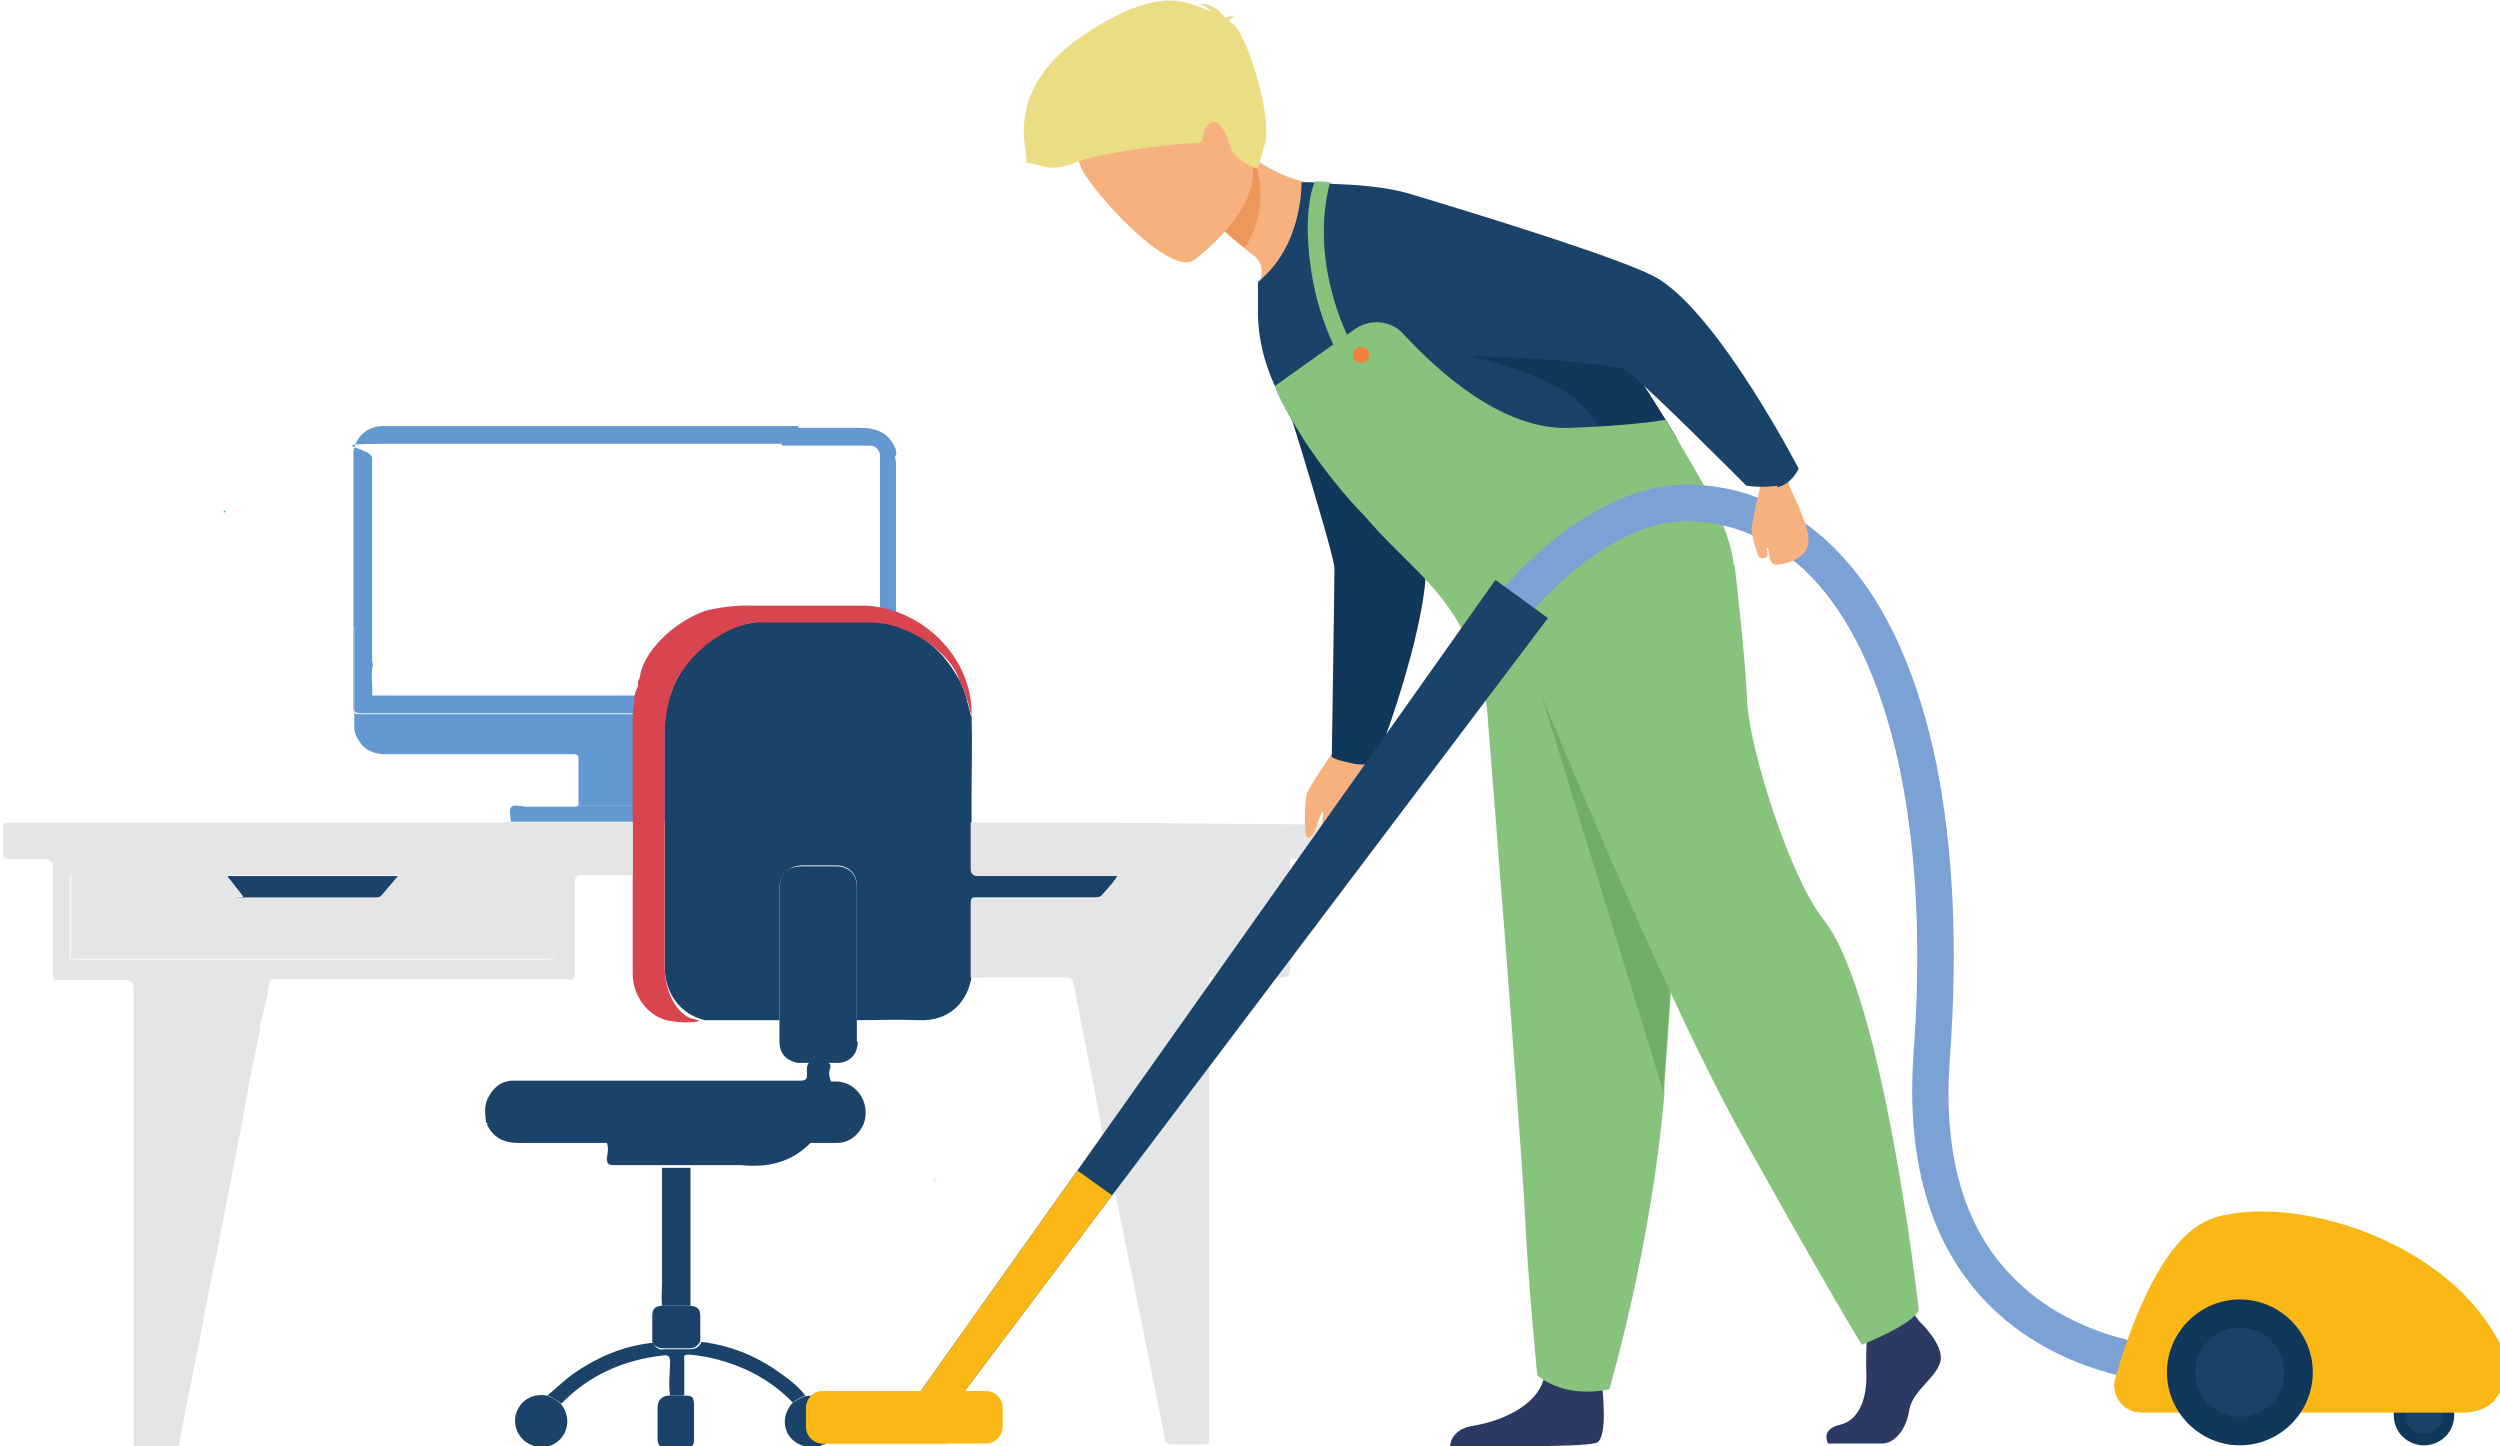 <?xml version="1.0" encoding="UTF-8" standalone="no"?>
<!-- Created with Inkscape (http://www.inkscape.org/) -->

<svg
   width="74.487mm"
   height="43.084mm"
   viewBox="0 0 74.487 43.084"
   version="1.1"
   id="svg1"
   inkscape:version="1.3 (0e150ed6c4, 2023-07-21)"
   sodipodi:docname="bureau.svg"
   xmlns:inkscape="http://www.inkscape.org/namespaces/inkscape"
   xmlns:sodipodi="http://sodipodi.sourceforge.net/DTD/sodipodi-0.dtd"
   xmlns="http://www.w3.org/2000/svg"
   xmlns:svg="http://www.w3.org/2000/svg">
  <sodipodi:namedview
     id="namedview1"
     pagecolor="#ffffff"
     bordercolor="#000000"
     borderopacity="0.25"
     inkscape:showpageshadow="2"
     inkscape:pageopacity="0.0"
     inkscape:pagecheckerboard="0"
     inkscape:deskcolor="#d1d1d1"
     inkscape:document-units="mm"
     inkscape:zoom="0.73139029"
     inkscape:cx="-105.27895"
     inkscape:cy="-28.71244"
     inkscape:window-width="1419"
     inkscape:window-height="1040"
     inkscape:window-x="2068"
     inkscape:window-y="33"
     inkscape:window-maximized="0"
     inkscape:current-layer="layer1" />
  <defs
     id="defs1" />
  <g
     inkscape:label="Calque 1"
     inkscape:groupmode="layer"
     id="layer1"
     transform="translate(-65.087,-27.252)">
    <g
       id="g39"
       transform="matrix(0.265,0,0,0.265,8.837,17.182)">
      <path
         class="st80"
         d="m 312.9,107.8 c -0.6,0 -1.1,0 -1.7,0 0,-2.7 0,-7.2 0,-10 0,-2.3 0,-4.6 0,-6.9 0,-0.6 0,-1.1 0,-1.7 0,-0.6 -0.5,-1.1 -1.1,-1.1 -0.3,0 -0.5,0 -0.8,0 -1.7,0 -7.4,0 -9.1,0 -0.2,-0.7 -0.5,-1.3 -0.5,-2 1.7,0 7.5,0 9.2,0 2,0 3.4,0.6 4.1,2.5 0,0 0,0 0,0 0,0.2 0.1,0.4 0,0.6 -0.2,0.2 0,0.5 0,0.7 0,5 0,11.8 0,16.8 0,0.4 0,0.8 -0.3,1.1"
         id="path2"
         style="fill:#6398d1" />
      <path
         class="st80"
         d="m 252,108.6 c 0,-0.1 0,-0.2 0,-0.3 0,-0.4 0,-0.8 0,-1.2 0,-5.9 0,-11.8 0,-17.7 0,-5.9 0,-0.4 0,-0.6 0.3,-1.8 1.6,-2.9 3.4,-2.9 11.9,0 23.7,0 35.6,0 3.7,0 7.3,0 11,0 0.2,0.7 0.5,1.3 0.6,2 -3.9,0 -7.7,0 -11.6,0 -1.7,0 -3.4,0 -5.1,0 -2.3,0 -4.6,0 -6.9,0 -0.2,0 -0.4,0 -0.6,0 -7.6,0 -15.1,0 -22.7,0 -7.6,0 -1.6,0.4 -1.6,1.6 0,7.5 0,15 0,22.5 0,0.2 0,0.5 0.1,0.7 -0.3,1.1 0,2.2 -0.1,3.3 0,0.3 0.2,0.2 0.4,0.2 1.1,0 2.2,0 3.3,0 1.7,0 3.4,0 5.2,0 5.9,0 11.7,0 17.6,0 0.3,0 0.6,0 0.8,0 1.5,0 3,0 4.5,0 2.3,0 4.6,0 6.9,0 0.5,0 0.9,0 1.4,0 0,0.7 -0.2,1.3 -0.2,2 -10.3,0 -20.6,0 -30.9,0 -3.4,0 -6.9,0 -10.3,0 -0.6,0 -0.7,-0.2 -0.7,-0.7 0,-0.9 0,-1.7 0,-2.6 0,-2.1 0,-4.3 0,-6.4"
         id="path3"
         style="fill:#6398d1" />
      <path
         class="st80"
         d="m 252,108.6 c 0,2.1 0,4.3 0,6.4 0,0.9 0,1.7 0,2.6 0,0.5 0.1,0.7 0.7,0.7 3.4,0 6.9,0 10.3,0 10.3,0 20.6,0 30.9,0 0,1.5 0,3 0,4.4 -1.7,0 -3.4,0 -5.1,0 -0.5,0 -0.6,0.2 -0.6,0.7 0,1.7 0,3.5 0,5.2 -3.6,0 -7.3,0 -10.9,0 0,-1.8 0,-3.6 0,-5.4 0,-0.3 -0.2,-0.4 -0.4,-0.4 -0.2,0 -0.5,0 -0.7,0 -6.8,0 -13.6,0 -20.4,0 -1.3,0 -2.4,-0.3 -3.1,-1.4 -0.4,-0.5 -0.6,-1.1 -0.6,-1.7 0,-3.6 0,-7.2 0,-10.9 0,0 0,0 0,-0.1"
         id="path4"
         style="fill:#6398d1" />
      <path
         class="st80"
         d="m 277.1,128.6 c 3.6,0 7.3,0 10.9,0 1.9,0 3.8,0 5.8,0 0,0.4 0,0.9 0,1.3 0,0.3 0,0.5 -0.5,0.5 -7.9,0 -15.8,0 -23.6,0 0,-0.6 -0.3,-1.4 0.1,-1.7 0.3,-0.3 1.1,0 1.7,0 1.9,0 3.7,0 5.6,0"
         id="path5"
         style="fill:#6398d1" />
      <path
         class="st67"
         d="m 321.5,118.5 c 0.1,3 0,5.9 0,8.9 0,1 0,1.9 0,2.9 0,1.8 0,3.5 0,5.3 q 0,0.8 0.8,0.8 c 5.2,0 10.4,0 15.7,0 -0.5,0.8 -1.1,1.4 -1.7,2.1 -0.2,0.3 -0.5,0.4 -0.9,0.4 -1.9,0 -3.9,0 -5.8,0 -1.9,0 -5,0 -7.5,0 -0.3,0 -0.6,-0.1 -0.6,0.4 0,2.2 0,4.4 0,6.5 0,0 0,0.2 0,0.2 0,0.6 0,1.2 0,1.8 -0.4,2.8 -2.5,5.1 -6,4.9 -2.3,-0.1 -4.6,0 -6.9,0 0,-1.8 0,-6 0,-6.3 0,-3 0,-6 0,-8.9 0,-1.3 -1,-2.2 -2.3,-2.2 -1.3,0 -2.5,0 -3.8,0 -1.3,0 -2.6,0.8 -2.6,2.6 0,4 0,8.1 0,12.1 0,0.9 0,1.8 0,2.7 -2.8,0 -5.6,0 -8.4,0 -2.9,-0.7 -4.5,-3.2 -4.5,-6 0,-8.8 0,-17.6 0,-26.4 0,-2.5 0.6,-4.9 2,-7 2.2,-3.3 5.2,-5.3 9.2,-5.4 4,-0.1 8,0 12,0 0.6,0 1.3,0 1.9,0.2 3.7,0.9 6.3,3.1 8.1,6.5 0.6,1.2 0.9,2.5 1.2,3.8"
         id="path6"
         style="fill:#1b4268" />
      <path
         class="st40"
         d="m 321.5,118.5 c 0,0 0,-0.2 -0.2,-0.6 0,-0.5 -0.5,-2 -1.1,-3.2 -0.7,-2.7 -4.3,-5.6 -8.1,-6.5 -0.4,-0.1 -1.3,-0.2 -1.9,-0.2 -2.6,0 -8,0 -12,0 -2.9,-0.3 -7,2.1 -9.2,5.4 -1.1,1.3 -2,4.4 -2,7 0,5.8 0,17.6 0,26.4 0,2.8 1.5,5.3 3,5.7 0.8,0.2 1.2,0.3 0.8,0.3 -0.5,0.2 -1.9,0.2 -3.1,0 -2.4,-0.3 -4.3,-2.7 -4.3,-5.3 0,-14.6 0,-27.6 0,-29.1 0,-0.4 0.2,-1.3 0.2,-2 0,-0.6 0.4,-1.1 0.4,-1.4 0,-0.2 0,-0.3 0,-0.4 0,0 0.2,-0.3 0.2,-0.5 0.4,-2.8 3.7,-6.1 7.3,-7.4 1.4,-0.4 3.8,-0.7 5.4,-0.6 0.8,0 2.6,0 3.8,0 0.4,0 1.1,0 1.7,0 0,0 0.3,0 0.4,0 1.5,0 4.6,0 6.9,0 6.4,0.4 11.7,5.8 11.8,11.9 0,0.2 0,0.4 0,0.5"
         id="path7"
         style="fill:#d9454f" />
      <path
         class="st67"
         d="m 275.3,195.8 c 1.6,2 0.4,4.4 -1.4,4.8 -0.5,0.1 -1,0.1 -1.5,0 -1.5,-0.4 -2.4,-1.8 -2.2,-3.3 0.3,-1.6 1.7,-2.7 3.5,-2.4 0.6,0.2 1.1,0.5 1.6,0.9"
         id="path8"
         style="fill:#1b4268" />
      <path
         class="st67"
         d="m 302.7,200.6 c -2.2,-0.6 -2.9,-3 -1.4,-4.8 0.4,-0.3 0.9,-0.6 1.4,-0.8 1.1,-0.2 2,0 2.8,0.8 1.3,1.3 1.1,3.2 -0.5,4.6 -0.3,0 -0.5,0.2 -0.8,0.3 -0.5,0.1 -1,0.1 -1.5,0"
         id="path9"
         style="fill:#1b4268" />
      <path
         class="st67"
         d="m 286.6,200.7 c -0.3,-0.2 -0.4,-0.5 -0.4,-0.9 0,-1.2 0,-2.3 0,-3.5 q 0,-1.3 1.3,-1.4 c 0.5,0 1,0 1.5,0 1.2,0 1.3,0.1 1.3,1.4 0,1.1 0,2.3 0,3.4 0,0.4 0,0.8 -0.4,1 -1.1,0 -2.2,0 -3.3,0"
         id="path10"
         style="fill:#1b4268" />
      <path
         class="st51"
         d="m 237.6,95.6 c 0,0 -0.2,0 -0.2,0 0,-0.1 0,-0.2 0.2,-0.2 0,0 0,0.1 0,0.2"
         id="path11"
         style="fill:#4aa6c7" />
      <path
         class="st67"
         d="m 257,136.6 c -0.6,0.7 -1.1,1.3 -1.6,2 -0.2,0.3 -0.4,0.4 -0.8,0.4 -4.8,0 -9.6,0 -14.4,0 -4.8,0 -0.5,0 -0.6,-0.2 -0.6,-0.8 -1.2,-1.5 -1.8,-2.3 4.1,0 8.1,0 12.2,0 2.4,0 4.8,0 7.1,0 0,0 0,0.1 0,0.2"
         id="path12"
         style="fill:#1b4268" />
      <path
         class="st79"
         d="m 257,136.6 c 0,0 0,-0.1 0,-0.2 0.4,0 0.9,0 1.3,0 5.2,0 10.4,0 15.7,0 0.6,0 0.8,0.2 0.8,0.8 0,2.7 0,5.5 0,8.2 0,0.3 0,0.5 -0.2,0.7 -0.2,0 -0.4,0 -0.6,0 -16.8,0 -33.7,0 -50.5,0 -1,0 -2.1,0 -3.1,0 0,0 -0.1,-0.1 -0.2,-0.2 0,-0.2 0,-0.5 0,-0.7 0,-2.9 0,-5.8 0,-8.7 0,0 0,0 0.1,0 0,2.9 0,5.9 0,8.8 0,0.5 0.1,0.6 0.6,0.6 17.6,0 35.3,0 52.9,0 0.5,0 0.7,0 0.7,-0.7 0,-2.6 0,-5.3 0,-7.9 0,-0.6 -0.2,-0.7 -0.7,-0.7 -5.6,0 -11.2,0 -16.8,0"
         id="path13"
         style="fill:#e3e5e6" />
      <path
         class="st79"
         d="m 220.3,146 c 1,0 2.1,0 3.1,0 16.8,0 33.7,0 50.5,0 0.2,0 0.4,0 0.6,0 -0.2,0.1 -0.5,0 -0.8,0 -17.7,0 -35.4,0 -53,0 -0.2,0 -0.3,0 -0.5,0"
         id="path14"
         style="fill:#e3e5e6" />
      <path
         class="st79"
         d="m 220.2,136.4 c 0,2.9 0,5.8 0,8.7 0,0.2 0,0.5 0,0.7 -0.1,-0.1 0,-0.3 0,-0.4 0,-2.8 0,-5.7 0,-8.5 0,-0.2 -0.1,-0.4 0.1,-0.5"
         id="path15"
         style="fill:#e3e5e6" />
      <path
         class="st67"
         d="m 289.1,194.9 c -0.5,0 -1,0 -1.5,0 -0.2,-1.3 0,-2.5 0,-3.8 0,-0.6 -0.2,-0.8 -0.8,-0.7 -4.4,0.5 -8.3,2.2 -11.4,5.4 -0.5,-0.3 -1,-0.7 -1.6,-0.9 1,-0.8 2,-1.8 3,-2.5 2.6,-1.8 5.4,-3 8.6,-3.4 0.1,0 0.2,0 0.3,0 0.3,0.6 0.7,0.8 1.3,0.7 0.9,0 1.8,0 2.8,0 0.6,0 1.1,-0.2 1.3,-0.8 0.1,0 0.2,0 0.3,0 2.9,0.4 5.5,1.4 7.9,3 1.3,0.9 2.6,1.8 3.5,3 -0.5,0.2 -1,0.5 -1.4,0.8 -2.1,-2.2 -4.7,-3.7 -7.6,-4.6 -1.3,-0.4 -2.7,-0.7 -4.1,-0.8 -0.4,0 -0.6,0.1 -0.5,0.5 0,1.3 0,2.7 0,4"
         id="path16"
         style="fill:#1b4268" />
      <path
         class="st67"
         d="m 286.7,184.8 c -0.1,-0.9 0,-1.8 0,-2.7 0,-3.7 0,-7.4 0,-11.1 0,-0.6 0,-1.2 0,-1.7 1.1,0 2.1,0 3.2,0 0,5 0,10.1 0,15.1 0,0.1 0,0.3 0,0.4 -1,0 -2.1,0 -3.1,0"
         id="path17"
         style="fill:#1b4268" />
      <path
         class="st67"
         d="m 286.7,184.8 c 1,0 2.1,0 3.1,0 1,0.1 1.2,0.4 1.2,1.3 0,0.9 0,1.8 0,2.7 -0.3,0.6 -0.7,0.8 -1.3,0.8 -0.9,0 -1.8,0 -2.8,0 -0.6,0 -1,-0.2 -1.3,-0.7 0,-0.9 0,-1.8 0,-2.8 0,-0.9 0.2,-1.2 1.1,-1.3"
         id="path18"
         style="fill:#1b4268" />
      <path
         class="st28"
         d="m 306.4,159.7 c -0.1,0 -0.2,0 -0.4,0 0.1,0 0.2,0 0.4,0"
         id="path19"
         style="fill:#fbb813" />
      <path
         class="st19"
         d="m 317.6,170.3 c 0,0.3 -0.1,0.5 -0.3,0.8 0,-0.3 -0.3,-0.7 0.3,-0.8"
         id="path20"
         style="fill:#f7f2e7" />
      <path
         class="st79"
         d="m 283.4,130.5 c 0,0 0,0 0,0 0,-0.4 0,-0.4 0,0 m -8.6,6.6 c 0,2.7 0,5.5 0,8.2 0,0.3 0,0.5 -0.2,0.7 -0.2,0.1 -0.5,0 -0.8,0 -17.7,0 -35.4,0 -53,0 -0.2,0 -0.3,0 -0.5,0 0,0 -0.1,-0.1 -0.2,-0.2 -0.1,-0.1 0,-0.3 0,-0.4 0,-2.8 0,-5.7 0,-8.5 0,-0.2 -0.1,-0.4 0.1,-0.5 0,0 0,0 0.1,0 0,2.9 0,5.9 0,8.8 0,0.5 0.1,0.6 0.6,0.6 17.6,0 35.3,0 52.9,0 0.5,0 0.7,0 0.7,-0.7 0,-2.6 0,-5.3 0,-7.9 0,-0.6 -0.2,-0.7 -0.7,-0.7 -5.6,0 -11.2,0 -16.8,0 -0.6,0.7 -1.1,1.3 -1.7,2 -0.2,0.3 -0.4,0.4 -0.8,0.4 -4.8,0 -9.6,0 -14.4,0 -4.8,0 -0.5,0 -0.6,-0.2 -0.6,-0.8 -1.2,-1.5 -1.8,-2.3 -0.3,0 -0.5,0 -0.8,0 0.3,0 0.5,0 0.8,0 4.1,0 8.1,0 12.2,0 2.4,0 4.8,0 7.1,0 0.4,0 0.9,0 1.3,0 5.2,0 10.4,0 15.7,0 0.6,0 0.8,0.2 0.8,0.8 m 8.6,-0.8 c 0,-1.3 0,-4.8 0,-5.9 0,0 -8.3,0 -13.4,0 -0.2,0 -0.5,0 -0.7,-0.1 -0.2,0 -0.5,0.1 -0.8,0.1 -2,0 -53.4,0 -55.3,0 -0.4,0 -0.6,0 -0.6,0.5 0,1 0,2 0,3 0,0.4 0.2,0.6 0.7,0.6 1.3,0 2.7,0 4,0 q 0.9,0 0.9,0.9 c 0,4 0,8 0,12 0,0.4 0,0.7 0.5,0.7 2.3,0 4.6,0 6.9,0 1.7,0 1.7,0 1.7,1.7 0,17 0,34 0,51 1.7,0 3.4,0 5,0 0.3,-1.8 0.7,-3.5 1,-5.3 0.4,-2 0.8,-3.9 1.2,-5.9 0.5,-2.4 0.9,-4.9 1.4,-7.3 0.5,-2.3 1,-4.7 1.4,-7 0.5,-2.4 0.9,-4.8 1.4,-7.2 0.2,-1.2 0.5,-2.4 0.7,-3.6 0.4,-2 0.7,-4 1.1,-6 0.3,-1.6 0.7,-3.2 1,-4.9 0,-0.5 0.1,-1.1 0.3,-1.6 0.3,-1.2 0.6,-2.3 0.7,-3.5 0,-0.3 0.1,-0.5 0.4,-0.5 0.5,0.1 1.1,0 1.6,0 10.4,0 20.7,0 31.1,0 0.2,0 0.4,0 0.6,0 0.6,0.2 0.7,-0.1 0.7,-0.7 0,-3.4 0,-6.8 0,-10.2 0,-0.6 0.2,-0.8 0.8,-0.8 12.9,0 -7.4,0 5.5,0 m 72.4,0 c 0,1.3 0,2.5 0,3.8 0,-1.3 0,-2.5 0,-3.8 m -0.2,9.2 c 0,0 0,0 0,0 0,0 0,0 0,0 m -33.6,0.4 c 0.2,0 0.4,0 0.6,0 -0.2,0 -0.4,0 -0.6,0 m 0.6,0.4 c 0.5,0 1,0 1.5,0 -0.7,0 -1.2,0 -1.5,0 m 5.6,0 h 0.5 c 3,0 6.1,0 9.1,0 -3.5,0 -7,0 -9.7,0 m 15.4,0 c 3.6,0 7.1,0 10.7,0 -2.6,0 -6.5,0 -10.7,0 m 12.1,-10 c 0,2.9 0,5.9 0,8.8 0,0 0,0.1 0,0.2 0,0 0,0 0,-0.2 0,-2.9 0,-5.9 0,-8.8 m 0.1,9.6 c -0.6,0 -1.2,0 -1.7,0 -10.5,0 -20.9,0 -31.4,0 10.5,0 20.9,0 31.4,0 10.5,0 1.2,0 1.7,0 0,0 0,0 0,-0.1 0,0 0,0 0,0.1 q -0.2,0.2 0,0 m 7.4,-12.4 c 0,-0.8 0,-1.5 0,-2.3 0,-0.5 -0.2,-0.6 -0.7,-0.6 -4.7,0 -23.2,-0.2 -25.9,-0.2 -2.7,0 -5.3,0 -8,0 -2.2,0 -4.4,0 -6.6,0 -0.1,0 -0.2,0 -0.3,-0.1 0,1.8 0,3.5 0,5.3 q 0,0.8 0.8,0.8 c 5.2,0 10.4,0 15.7,0 4.6,0 9.3,0 13.9,0 v 0 0 c -4.6,0 -9.3,0 -13.9,0 -0.5,0.8 -1.1,1.4 -1.7,2.1 -0.2,0.3 -0.5,0.4 -0.9,0.4 -1.9,0 -3.9,0 -5.8,0 -2.5,0 -5,0 -7.5,0 -0.3,0 -0.6,-0.1 -0.6,0.4 0,2.2 0,4.4 0,6.5 0,0 0,0.2 0,0.2 0,0 0,0 0,0 v 0 c 0,0 0,0 0,0 0,0 0,0 0,0 0,0.6 0,1.2 0,1.8 h 0.4 c 0.2,0.1 0.4,0 0.5,0 3.3,0 6.5,0 9.8,0 0.6,0 0.8,0.2 0.9,0.8 0.2,1.4 0.6,2.8 0.8,4.2 0.3,1.5 2.2,10.8 2.2,11.4 0.4,1.6 7,33.9 7.2,35.3 0,0.6 0.3,0.8 0.9,0.8 0.8,0 3.5,0 3.8,0 0.4,0 0.2,-0.4 0.3,-0.6 0,-0.2 0,-0.3 0,-0.5 0,-16.3 0,-32.7 0,-49 0,-0.7 0,-1.4 0,-2.1 0,-0.2 -0.1,-0.3 0,-0.3 2.5,0 5.6,0 8.1,0 0.8,0 1,-0.2 1,-1 0,-3.6 0,-7.2 0,-10.8 0,-0.3 0,-2.1 0,-1.7 0,0.4 3.8,0 4.8,0 0.6,0 0.7,-0.2 0.7,-0.7"
         id="path21"
         style="fill:#e3e5e6" />
      <path
         class="st67"
         d="m 305.4,157.5 h 1.3 c -1.6,0 -3.2,0 -4.8,0 0.4,0 0.9,0 1.3,0 -0.3,0.4 -0.2,0.9 -0.2,1.3 0,0.6 -0.2,0.7 -0.8,0.7 -10.5,0 -21,0 -31.4,0 -0.3,0 -0.5,0 -0.8,0 -1.4,0 -2.3,0.8 -2.9,2 -0.4,0.8 -0.3,1.7 -0.2,2.6 0,0 0,0.1 0.1,0.2 0.2,0 0.1,0.1 0,0.1 0.7,1.5 1.9,2.1 3.5,2.1 3.3,0 6.7,0 10,0 1.1,0 1.8,0 2.1,0 q 0.2,0 0,0 c -0.3,0 -1,0 -2.1,0 0.2,0.6 0.1,1.1 0,1.7 0,0.6 0.1,0.8 0.8,0.8 1.7,0 3.5,0 5.2,0 1.1,0 2.1,0 3.2,0 1.7,0 3.3,0 5,0 0.3,0 0.6,0 0.9,0 3,0.3 5.6,-0.3 7.8,-2.5 1,0 2,0 3,0 1.4,0 2.5,-1 3,-2.2 0,0 0,0 0,0 0.8,-2.5 -1,-4.7 -3.1,-4.7 -0.1,0 -0.5,0 -0.6,0 -0.2,-0.5 -0.3,-1 -0.1,-1.5 0.1,-0.3 0,-0.5 -0.3,-0.7 m 3.3,-2.3 c 0,-0.8 0,-1.5 0,-2.3 0,-1.8 0,-12.2 0,-15.2 0,-1.3 -1,-2.2 -2.3,-2.2 -1.3,0 -2.5,0 -3.8,0 -1.7,0 -2.6,0.8 -2.6,2.6 0,4 0,8.1 0,12.1 0,0.9 0,1.8 0,2.7 0,0.8 0,1.5 0,2.3 0,1.3 0.7,2.1 2,2.4 1.6,0 3.2,0 4.8,0 1.3,-0.2 2,-1.1 2,-2.4"
         id="path22"
         style="fill:#1b4268" />
      <path
         class="st53"
         d="m 428.1,186.6 c 0,0 2.9,2.7 2.3,4.6 -0.6,1.9 -3.2,3.2 -3.5,5.5 -0.4,2.3 -1.8,3.6 -3,3.6 h -6.1 c 0,0 -0.9,-1.6 1.3,-2.1 2.3,-0.5 3.1,-3.2 3,-5.8 -0.1,-2.6 0.2,-6 0.2,-6 l 4.8,-1.1 z"
         id="path23"
         style="fill:#2c3a63" />
      <path
         class="st53"
         d="m 392.4,193.9 c 0,0 0.7,5.7 -0.6,6.3 -1.3,0.6 -16.5,0.4 -16.5,0.4 0,0 0,-1.9 2.6,-2.3 2.6,-0.4 7.2,-2 8,-5.5 0.8,-3.5 6.5,1.1 6.5,1.1"
         id="path24"
         style="fill:#2c3a63" />
      <path
         class="st46"
         d="m 378.6,107.3 c 0,0 0.9,10.7 1.9,23.7 1.4,17.6 3,39.1 3.2,43.2 0.3,7.1 1.4,18.4 1.4,18.4 0,0 2.7,2.7 8.1,1.6 0,0 4.8,-16.2 6.2,-33.3 0,-0.3 0,-0.6 0,-0.8 1.3,-17.4 3.3,-54.2 3.3,-54.2 l -24.1,1.5 z"
         id="path25"
         style="fill:#87c37d" />
      <path
         class="st91"
         d="m 385.5,115.9 13.8,44.9 c 0,-0.3 0,-0.6 0,-0.8 1.3,-17.4 3.3,-54.2 3.3,-54.2 l -17.2,10.1 z"
         id="path26"
         style="fill:#6fae66" />
      <path
         class="st46"
         d="m 382.5,108.6 c 0,0 15.5,38.9 25.7,57.2 10.2,18.3 13.4,23.4 13.4,23.4 0,0 5.8,-2.3 6.4,-3.9 0,0 -3.9,-35.3 -10.7,-43.9 -3.9,-4.9 -8.4,-19.5 -8.6,-24.6 -0.2,-5.1 -1.4,-15.2 -1.4,-15.2 z"
         id="path27"
         style="fill:#87c37d" />
      <path
         class="st29"
         d="m 363,121.3 c 0,0 -3.5,5 -3.8,5.9 -0.3,0.9 -0.3,4.7 0,4.9 0.2,0.2 0.5,0 0.8,-0.5 0.3,-0.5 0.8,-2.5 1,-2.3 0.2,0.2 -1,5.9 0,6.4 1,0.5 4.2,-1.6 5.3,-4 1.1,-2.4 0.3,-8.4 0.4,-8.8 1.1,-3.6 -3.7,-1.7 -3.7,-1.7"
         id="path28"
         style="fill:#f7b17f" />
      <path
         class="st83"
         d="m 364.2,123.8 c -2,-0.4 -2.2,-0.7 -2.2,-0.7 0,0 0.3,-19.4 0.3,-21.2 0,-1.8 -7.8,-26.4 -7.8,-26.4 l 13.2,-13.3 c 0,0 4.8,34.8 4.9,39.4 0,7.6 -5.6,22.1 -5.6,22.1 0,0 -1.3,0.5 -2.8,0.1"
         id="path29"
         style="fill:#10385a" />
      <path
         class="st29"
         d="m 363.3,58.9 c 0,0 -3.5,12.3 -9.2,15.2 0,0 -0.5,-2.7 0,-5.3 0.1,-0.8 -0.2,-1.5 -0.8,-2 -0.4,-0.3 -0.7,-0.5 -1,-0.8 -2,-1.6 -3,-2.6 -3,-2.6 l 0.7,-6 0.5,-4.1 c 1,1 1.9,1.9 2.9,2.6 5,3.6 9.9,2.9 9.9,2.9"
         id="path30"
         style="fill:#f7b17f" />
      <path
         class="st86"
         d="m 353.3,55.9 c 0,0 2.1,5.2 -1.1,10 -2,-1.6 -3,-2.6 -3,-2.6 l 0.7,-6 c 2,-1.2 3.4,-1.5 3.4,-1.5"
         id="path31"
         style="fill:#ee975c" />
      <path
         class="st67"
         d="m 366.2,96.6 c -0.4,-0.5 -0.8,-0.9 -1.3,-1.4 -2.2,-2.4 -4.2,-5.1 -6,-7.7 -1.3,-2.1 -2.5,-4.1 -3.3,-6.1 -1.3,-2.9 -1.8,-5.3 -1.9,-7.8 0,0 0,-3.9 0,-3.9 5.1,-4.1 4.9,-11.2 4.9,-11.2 0,0 20.6,-1.3 38.2,22.4 0,0 1.2,1.8 2.8,4.4 0.4,0.6 0.7,1.2 1.1,1.8 2.6,4.4 -29,15.8 -34.5,9.5"
         id="path32"
         style="fill:#1b4268" />
      <path
         class="st83"
         d="m 377.5,78 c 3.7,1.2 12.8,2.7 15.2,9.4 0.8,2.2 6.2,-2.5 7,-1.9 l -4.2,-6.7 z"
         id="path33"
         style="fill:#10385a" />
      <path
         class="st46"
         d="m 400.7,109.3 c -2.4,6.2 -17.4,8.7 -18.5,5.4 -0.3,-0.8 -2.5,4 -2.7,3.1 -1.9,-12 -7.8,-14.9 -13.3,-21.2 -0.4,-0.5 -0.8,-0.9 -1.3,-1.4 -2.2,-2.4 -4.3,-5.1 -6,-7.7 -1.3,-2.1 -2.5,-4.1 -3.3,-6.1 l 9,-6.4 c 1.7,-1.2 4.1,-1 5.5,0.6 3.7,4 11.1,10.9 18.8,10.5 5.5,-0.2 8.8,-0.6 10.6,-0.9 0.4,0.6 0.7,1.2 1.1,1.8 2.6,4.4 6.1,9.9 6.6,14.5 0.4,3.5 -6.2,6.6 -6.7,7.7"
         id="path34"
         style="fill:#87c37d" />
      <path
         class="st46"
         d="m 360.1,58.4 c 0,0 -1.4,2.9 -0.5,9.4 0.7,5.5 2.8,9.4 2.8,9.4 l 1.6,-1 c 0,0 -4.6,-8.5 -2.2,-17.7 0,0 -0.1,-0.1 -1.6,-0.1"
         id="path35"
         style="fill:#87c37d" />
      <path
         class="st83"
         d="m 481.4,197.1 c 0,-1.9 1.5,-3.4 3.4,-3.4 1.9,0 3.4,1.5 3.4,3.4 0,1.9 -1.5,3.4 -3.4,3.4 -1.9,0 -3.4,-1.5 -3.4,-3.4"
         id="path36"
         style="fill:#10385a" />
      <path
         class="st67"
         d="m 482.7,197.1 c 0,-1.2 0.9,-2.1 2.1,-2.1 1.2,0 2.1,0.9 2.1,2.1 0,1.2 -0.9,2.1 -2.1,2.1 -1.2,0 -2.1,-0.9 -2.1,-2.1"
         id="path37"
         style="fill:#1b4268" />
      <path
         class="st96"
         d="m 457.4,193.6 c -0.6,0 -13.4,-0.1 -22.2,-9.6 -6,-6.5 -8.6,-15.7 -7.8,-27.4 1.8,-23.8 -2.1,-43.1 -10.7,-52.9 -3.9,-4.4 -8.6,-6.8 -14.1,-7.1 -9.4,-0.5 -18.2,10.3 -18.3,10.4 l -3.2,-2.6 c 0.4,-0.5 10.2,-12.5 21.7,-11.9 6.6,0.3 12.3,3.2 17,8.5 4.8,5.4 8.2,13.2 10.2,23 1.9,9.6 2.4,20.6 1.5,32.9 -0.8,10.5 1.4,18.7 6.7,24.3 7.6,8.2 19.1,8.3 19.2,8.3 v 0 z"
         id="path38"
         style="fill:#7ba1d5" />
      <path
         class="st33"
         d="m 492.8,195.4 c -0.9,0.9 -2.1,1.4 -3.5,1.4 H 453 c -2,0 -3.4,-1.9 -2.9,-3.8 1.5,-5.2 4.7,-14.4 9.5,-17.3 0.8,-0.5 1.8,-0.9 2.9,-1.1 8.6,-1.9 25.1,3 30.9,14.6 0,0 0.1,0.3 0.3,0.7 0.9,2 0.3,4.2 -1.1,5.6"
         id="path39"
         style="fill:#fab716" />
    </g>
    <polygon
       class="st67"
       points="318.7,197.1 315.5,194.8 333.4,169.6 380.4,103.2 386.3,107.5 337.3,172.4 "
       id="polygon39"
       style="fill:#1b4268"
       transform="matrix(0.265,0,0,0.265,8.837,17.182)" />
    <polygon
       class="st33"
       points="337.3,172.4 318.7,197.1 315.5,194.8 333.4,169.6 "
       id="polygon40"
       style="fill:#fab716"
       transform="matrix(0.265,0,0,0.265,8.837,17.182)" />
    <g
       id="g49"
       transform="matrix(0.265,0,0,0.265,8.837,17.182)">
      <path
         class="st33"
         d="m 325,196.3 v 2.1 c 0,1 -0.8,1.9 -1.9,1.9 h -18.3 c -1,0 -1.9,-0.8 -1.9,-1.9 v -2.1 c 0,-1 0.8,-1.9 1.9,-1.9 h 18.3 c 1,0 1.9,0.8 1.9,1.9"
         id="path40"
         style="fill:#fab716" />
      <path
         class="st33"
         d="m 320.5,196.3 v 2.1 c 0,1 -0.8,1.9 -1.9,1.9 h -13.8 c -1,0 -1.9,-0.8 -1.9,-1.9 v -2.1 c 0,-1 0.8,-1.9 1.9,-1.9 h 13.8 c 1,0 1.9,0.8 1.9,1.9"
         id="path41"
         style="fill:#fab716" />
      <path
         class="st33"
         d="m 492.8,195.4 c -0.9,0.9 -2.1,1.4 -3.5,1.4 H 453 c -2,0 -3.4,-1.9 -2.9,-3.8 1.5,-5.2 4.7,-14.4 9.5,-17.3 0.8,-0.5 1.8,-0.9 2.9,-1.1 3.3,6.3 12.3,19.6 30.2,20.8"
         id="path42"
         style="fill:#fab716" />
      <path
         class="st83"
         d="m 455.9,192.3 c 0,-4.5 3.7,-8.2 8.2,-8.2 4.5,0 8.2,3.7 8.2,8.2 0,4.5 -3.7,8.2 -8.2,8.2 -4.5,0 -8.2,-3.7 -8.2,-8.2"
         id="path43"
         style="fill:#10385a" />
      <path
         class="st67"
         d="m 459.1,192.3 c 0,-2.8 2.2,-5 5,-5 2.8,0 5,2.2 5,5 0,2.8 -2.2,5 -5,5 -2.8,0 -5,-2.2 -5,-5"
         id="path44"
         style="fill:#1b4268" />
      <path
         class="st29"
         d="m 410.3,92.2 c 0,0 -1.1,4.5 -1.1,5.3 0,0.8 0.7,3.1 0.9,3.2 0.2,0.1 0.9,0.1 0.9,-0.3 0,-0.5 -0.2,-0.9 0,-0.8 0.2,0 0,1.8 0.9,1.9 0.9,0 3.6,-0.6 3.7,-2.6 0.1,-2 -2.2,-6.1 -2.2,-6.4 -0.2,-2.9 -3.1,-0.2 -3.1,-0.2"
         id="path45"
         style="fill:#f7b17f" />
      <path
         class="st67"
         d="m 412.2,92.6 c -2.1,0.3 -3.6,0 -3.6,0 0,0 -11.9,-12 -13.6,-13 -1.7,-1 -23,-2.1 -23,-2.1 0,0 -3,-2.9 -5.2,-7.6 -1.9,-4.1 -4.6,-11.2 -4.6,-11.2 0,0 4.9,0 8.6,1.1 8.3,2.5 24.9,7.6 28,9.6 6.9,4.3 15.7,21.3 15.7,21.3 0,0 -0.8,1.8 -2.5,2.1"
         id="path46"
         style="fill:#1b4268" />
      <path
         class="st93"
         d="m 364.4,77.9 c 0,-0.5 0.4,-0.9 0.9,-0.9 0.5,0 0.9,0.4 0.9,0.9 0,0.5 -0.4,0.9 -0.9,0.9 -0.5,0 -0.9,-0.4 -0.9,-0.9"
         id="path47"
         style="fill:#ee823a" />
      <path
         class="st29"
         d="m 346.3,67.4 c 0,0 10.2,-7.2 5.7,-13.5 -4.6,-6.3 -6.3,-11.5 -13,-7.2 -6.7,4.3 -6.2,7.6 -5.2,10.1 1,2.5 9.8,12.2 12.6,10.5"
         id="path48"
         style="fill:#f7b17f" />
      <path
         class="st3"
         d="m 350.4,40.5 c 0,-0.2 0.2,-0.4 0.7,-0.7 0,0 -0.6,0 -1.1,0.2 -0.5,-0.7 -1.6,-1.8 -3,-1.5 0,0 0.9,0 1.4,0.8 -2.3,-0.8 -5.1,-3.2 -13.5,2.1 -11.1,7 -6.3,14.9 -7.4,14.9 2,0.1 2.7,1.2 5.6,0 2.9,-1.2 12.3,-2.3 13.6,-2.2 1.2,0 0.4,-0.7 1.3,-2 1,-1.3 2.2,0.8 2.6,2.4 0.4,1.6 3.1,2.5 3.1,2.5 l 0.8,-2.9 c 0.8,-2.9 -1.9,-12 -3.6,-13.4 -0.2,-0.1 -0.3,-0.2 -0.5,-0.4"
         id="path49"
         style="fill:#eadd83" />
    </g>
  </g>
</svg>
